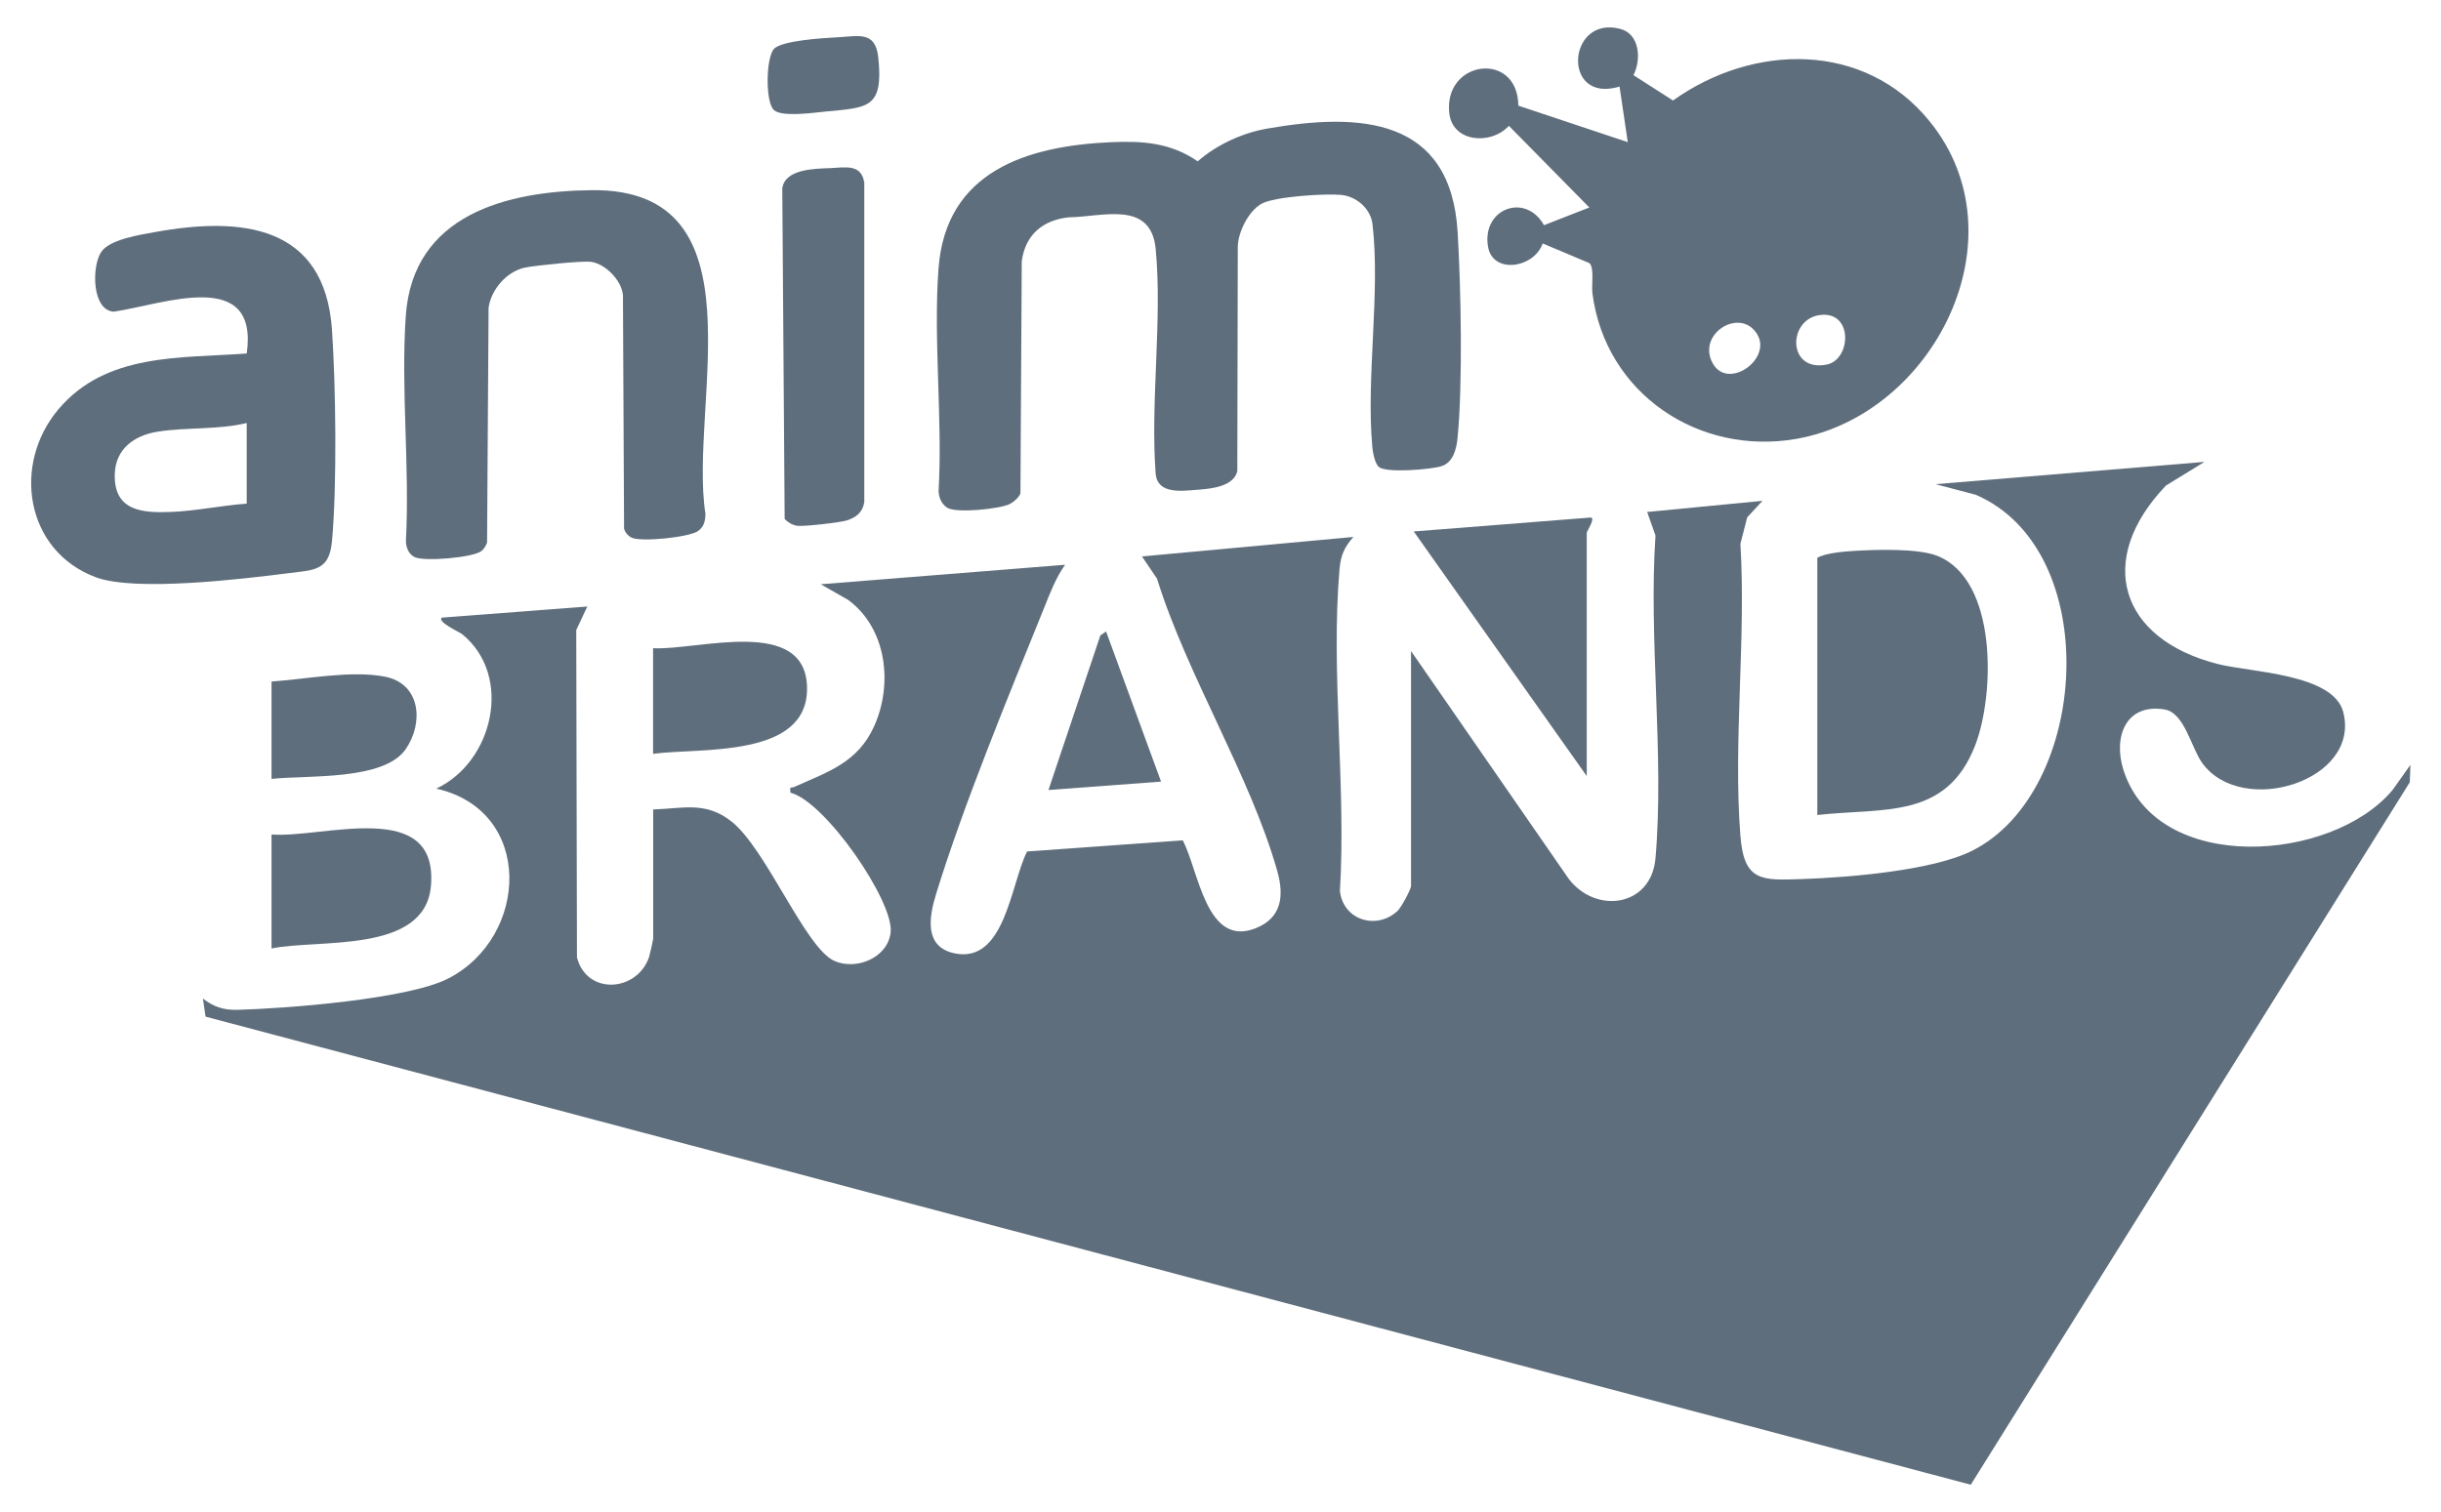 <svg width="71" height="44" viewBox="0 0 71 44" fill="none" xmlns="http://www.w3.org/2000/svg">
<path d="M41.041 18.94L45.632 25.574C46.421 26.602 48.029 26.388 48.152 24.97C48.413 21.981 47.948 18.61 48.152 15.58L47.91 14.896L51.264 14.572L50.82 15.052L50.622 15.822C50.79 18.581 50.407 21.593 50.622 24.322C50.727 25.662 51.25 25.615 52.424 25.576C53.746 25.531 56.207 25.334 57.362 24.753C60.785 23.035 61.212 16.009 57.467 14.395L56.294 14.087L64.12 13.439L63.002 14.125C60.937 16.282 61.644 18.587 64.504 19.319C65.45 19.561 67.866 19.599 68.156 20.715C68.677 22.72 65.209 23.792 64.055 22.2C63.73 21.75 63.541 20.736 62.958 20.641C61.826 20.457 61.456 21.45 61.767 22.413C62.753 25.465 67.836 25.092 69.593 22.983L70.11 22.255L70.092 22.76L57.323 43.198L5.979 29.579L5.902 29.052C6.209 29.294 6.509 29.391 6.901 29.381C8.311 29.344 11.858 29.073 13.035 28.471C15.387 27.267 15.546 23.588 12.69 22.945C14.339 22.175 14.934 19.677 13.448 18.455C13.371 18.392 12.703 18.091 12.85 17.97L17.082 17.647L16.761 18.331L16.782 27.859C17.071 28.966 18.536 28.861 18.881 27.84C18.9 27.783 18.999 27.339 18.999 27.312V23.551C19.863 23.524 20.516 23.31 21.262 23.889C22.282 24.68 23.424 27.589 24.271 27.959C24.912 28.24 25.827 27.866 25.906 27.122C26 26.228 24.009 23.323 22.993 23.064C22.961 22.858 23.01 22.938 23.105 22.895C24.069 22.46 24.949 22.195 25.429 21.123C25.979 19.895 25.79 18.273 24.664 17.45L23.873 16.999L30.98 16.432C30.704 16.821 30.539 17.265 30.362 17.705C29.324 20.271 28.03 23.402 27.226 26.016C27.022 26.68 26.872 27.549 27.764 27.737C29.23 28.045 29.395 25.728 29.873 24.774L34.404 24.45C34.869 25.346 35.084 27.567 36.514 27.011C37.292 26.708 37.351 26.051 37.152 25.346C36.375 22.588 34.519 19.628 33.654 16.837L33.216 16.189L39.366 15.623C39.108 15.911 38.997 16.156 38.963 16.549C38.702 19.531 39.159 22.905 38.973 25.928C39.079 26.787 40.05 27.06 40.647 26.506C40.753 26.408 41.042 25.879 41.042 25.773V18.938L41.041 18.94Z" fill="#5F6E7C"/>
<path d="M47.511 2.186L48.662 2.924C50.985 1.264 54.227 1.187 56.128 3.532C58.868 6.912 56.242 12.077 52.237 12.771C49.421 13.259 46.699 11.465 46.318 8.535C46.287 8.304 46.379 7.781 46.229 7.655L44.871 7.083C44.628 7.796 43.412 7.998 43.279 7.165C43.104 6.066 44.375 5.596 44.909 6.552L46.228 6.037L43.888 3.661C43.37 4.23 42.245 4.147 42.154 3.287C41.989 1.743 44.148 1.469 44.163 3.074L47.346 4.136L47.107 2.518C45.414 3.036 45.577 0.435 47.127 0.84C47.697 0.988 47.745 1.733 47.512 2.185L47.511 2.186ZM52.917 9.168C51.993 9.307 51.986 10.834 53.134 10.607C53.852 10.464 53.912 9.02 52.917 9.168ZM50.997 9.579C50.457 9.032 49.372 9.767 49.818 10.572C50.286 11.417 51.728 10.319 50.997 9.579Z" fill="#5F6E7C"/>
<path d="M40.099 13.58C39.988 13.475 39.929 13.159 39.915 12.998C39.733 10.965 40.154 8.514 39.921 6.521C39.867 6.064 39.446 5.711 39.005 5.67C38.544 5.627 37.071 5.718 36.696 5.927C36.321 6.136 36.018 6.731 36.003 7.167L35.989 13.706C35.889 14.154 35.234 14.219 34.847 14.248C34.383 14.283 33.683 14.39 33.615 13.799C33.455 11.698 33.812 9.314 33.615 7.247C33.478 5.816 32.072 6.31 31.096 6.322C30.34 6.4 29.829 6.817 29.719 7.597L29.681 14.353C29.648 14.467 29.464 14.623 29.357 14.671C29.054 14.809 27.807 14.941 27.546 14.769C27.387 14.663 27.307 14.478 27.3 14.291C27.421 12.182 27.144 9.902 27.298 7.814C27.508 4.976 29.883 4.248 32.294 4.138C33.227 4.095 34.047 4.148 34.837 4.694C35.391 4.21 36.131 3.869 36.854 3.742C39.562 3.269 42.202 3.408 42.398 6.763C42.494 8.379 42.55 11.177 42.394 12.75C42.362 13.07 42.267 13.459 41.92 13.566C41.62 13.658 40.302 13.774 40.099 13.58Z" fill="#5F6E7C"/>
<path d="M7.177 10.285C7.533 7.755 4.727 8.865 3.307 9.068C2.67 9.026 2.664 7.755 2.943 7.332C3.186 6.963 4.091 6.827 4.524 6.749C6.996 6.304 9.445 6.525 9.656 9.594C9.768 11.225 9.804 14.144 9.656 15.748C9.577 16.608 9.143 16.581 8.414 16.674C7.081 16.844 3.933 17.225 2.786 16.795C0.731 16.026 0.346 13.505 1.705 11.901C3.093 10.265 5.236 10.427 7.178 10.285H7.177ZM7.176 14.653V12.307C6.363 12.508 5.41 12.428 4.589 12.559C3.906 12.667 3.356 13.058 3.338 13.802C3.312 14.877 4.153 14.927 4.979 14.895C5.681 14.868 6.466 14.705 7.176 14.653Z" fill="#5F6E7C"/>
<path d="M17.224 5.533C22.237 5.487 20.03 11.789 20.517 14.94C20.52 15.148 20.477 15.329 20.303 15.451C20.048 15.632 18.657 15.775 18.375 15.644C18.27 15.596 18.187 15.496 18.152 15.385L18.12 8.704C18.163 8.228 17.63 7.677 17.192 7.618C16.932 7.583 15.594 7.723 15.287 7.782C14.749 7.886 14.284 8.418 14.211 8.957L14.167 15.789C14.131 15.879 14.082 15.968 14.006 16.03C13.771 16.223 12.354 16.344 12.066 16.211C11.888 16.128 11.812 15.933 11.806 15.746C11.922 13.606 11.656 11.311 11.803 9.189C12.008 6.234 14.756 5.557 17.223 5.533H17.224Z" fill="#5F6E7C"/>
<path d="M52.859 23.712V16.23C53.098 16.089 53.628 16.047 53.939 16.028C54.572 15.99 55.788 15.949 56.35 16.173C58.107 16.872 58.022 20.214 57.45 21.688C56.613 23.849 54.787 23.497 52.86 23.712H52.859Z" fill="#5F6E7C"/>
<path d="M24.17 4.89C24.587 4.872 25.053 4.762 25.139 5.315V14.608C25.093 14.908 24.902 15.056 24.629 15.142C24.43 15.206 23.388 15.321 23.195 15.299C23.053 15.282 22.925 15.201 22.823 15.103L22.754 5.477C22.839 4.909 23.703 4.91 24.17 4.89Z" fill="#5F6E7C"/>
<path d="M46.153 22.58L41.121 15.463L46.272 15.057C46.414 15.074 46.153 15.455 46.153 15.503V22.581V22.58Z" fill="#5F6E7C"/>
<path d="M7.898 27.596V24.279C9.378 24.398 12.76 23.19 12.534 25.779C12.362 27.762 9.25 27.313 7.898 27.596Z" fill="#5F6E7C"/>
<path d="M18.996 21.933V18.859C20.258 18.935 23.466 17.894 23.474 20.031C23.483 22.075 20.343 21.748 18.996 21.933Z" fill="#5F6E7C"/>
<path d="M7.898 22.661V19.829C8.903 19.761 10.211 19.497 11.194 19.687C12.237 19.889 12.331 21.03 11.799 21.799C11.159 22.723 8.915 22.548 7.899 22.662L7.898 22.661Z" fill="#5F6E7C"/>
<path d="M32.172 18.373L33.771 22.741L30.496 22.985L32.006 18.487L32.172 18.373Z" fill="#5F6E7C"/>
<path d="M24.331 1.087C24.957 1.057 25.463 0.881 25.546 1.671C25.702 3.168 25.241 3.126 23.988 3.248C23.64 3.282 22.751 3.411 22.514 3.205C22.258 2.982 22.276 1.693 22.509 1.426C22.726 1.18 23.948 1.106 24.331 1.087Z" fill="#5F6E7C"/>
</svg>
